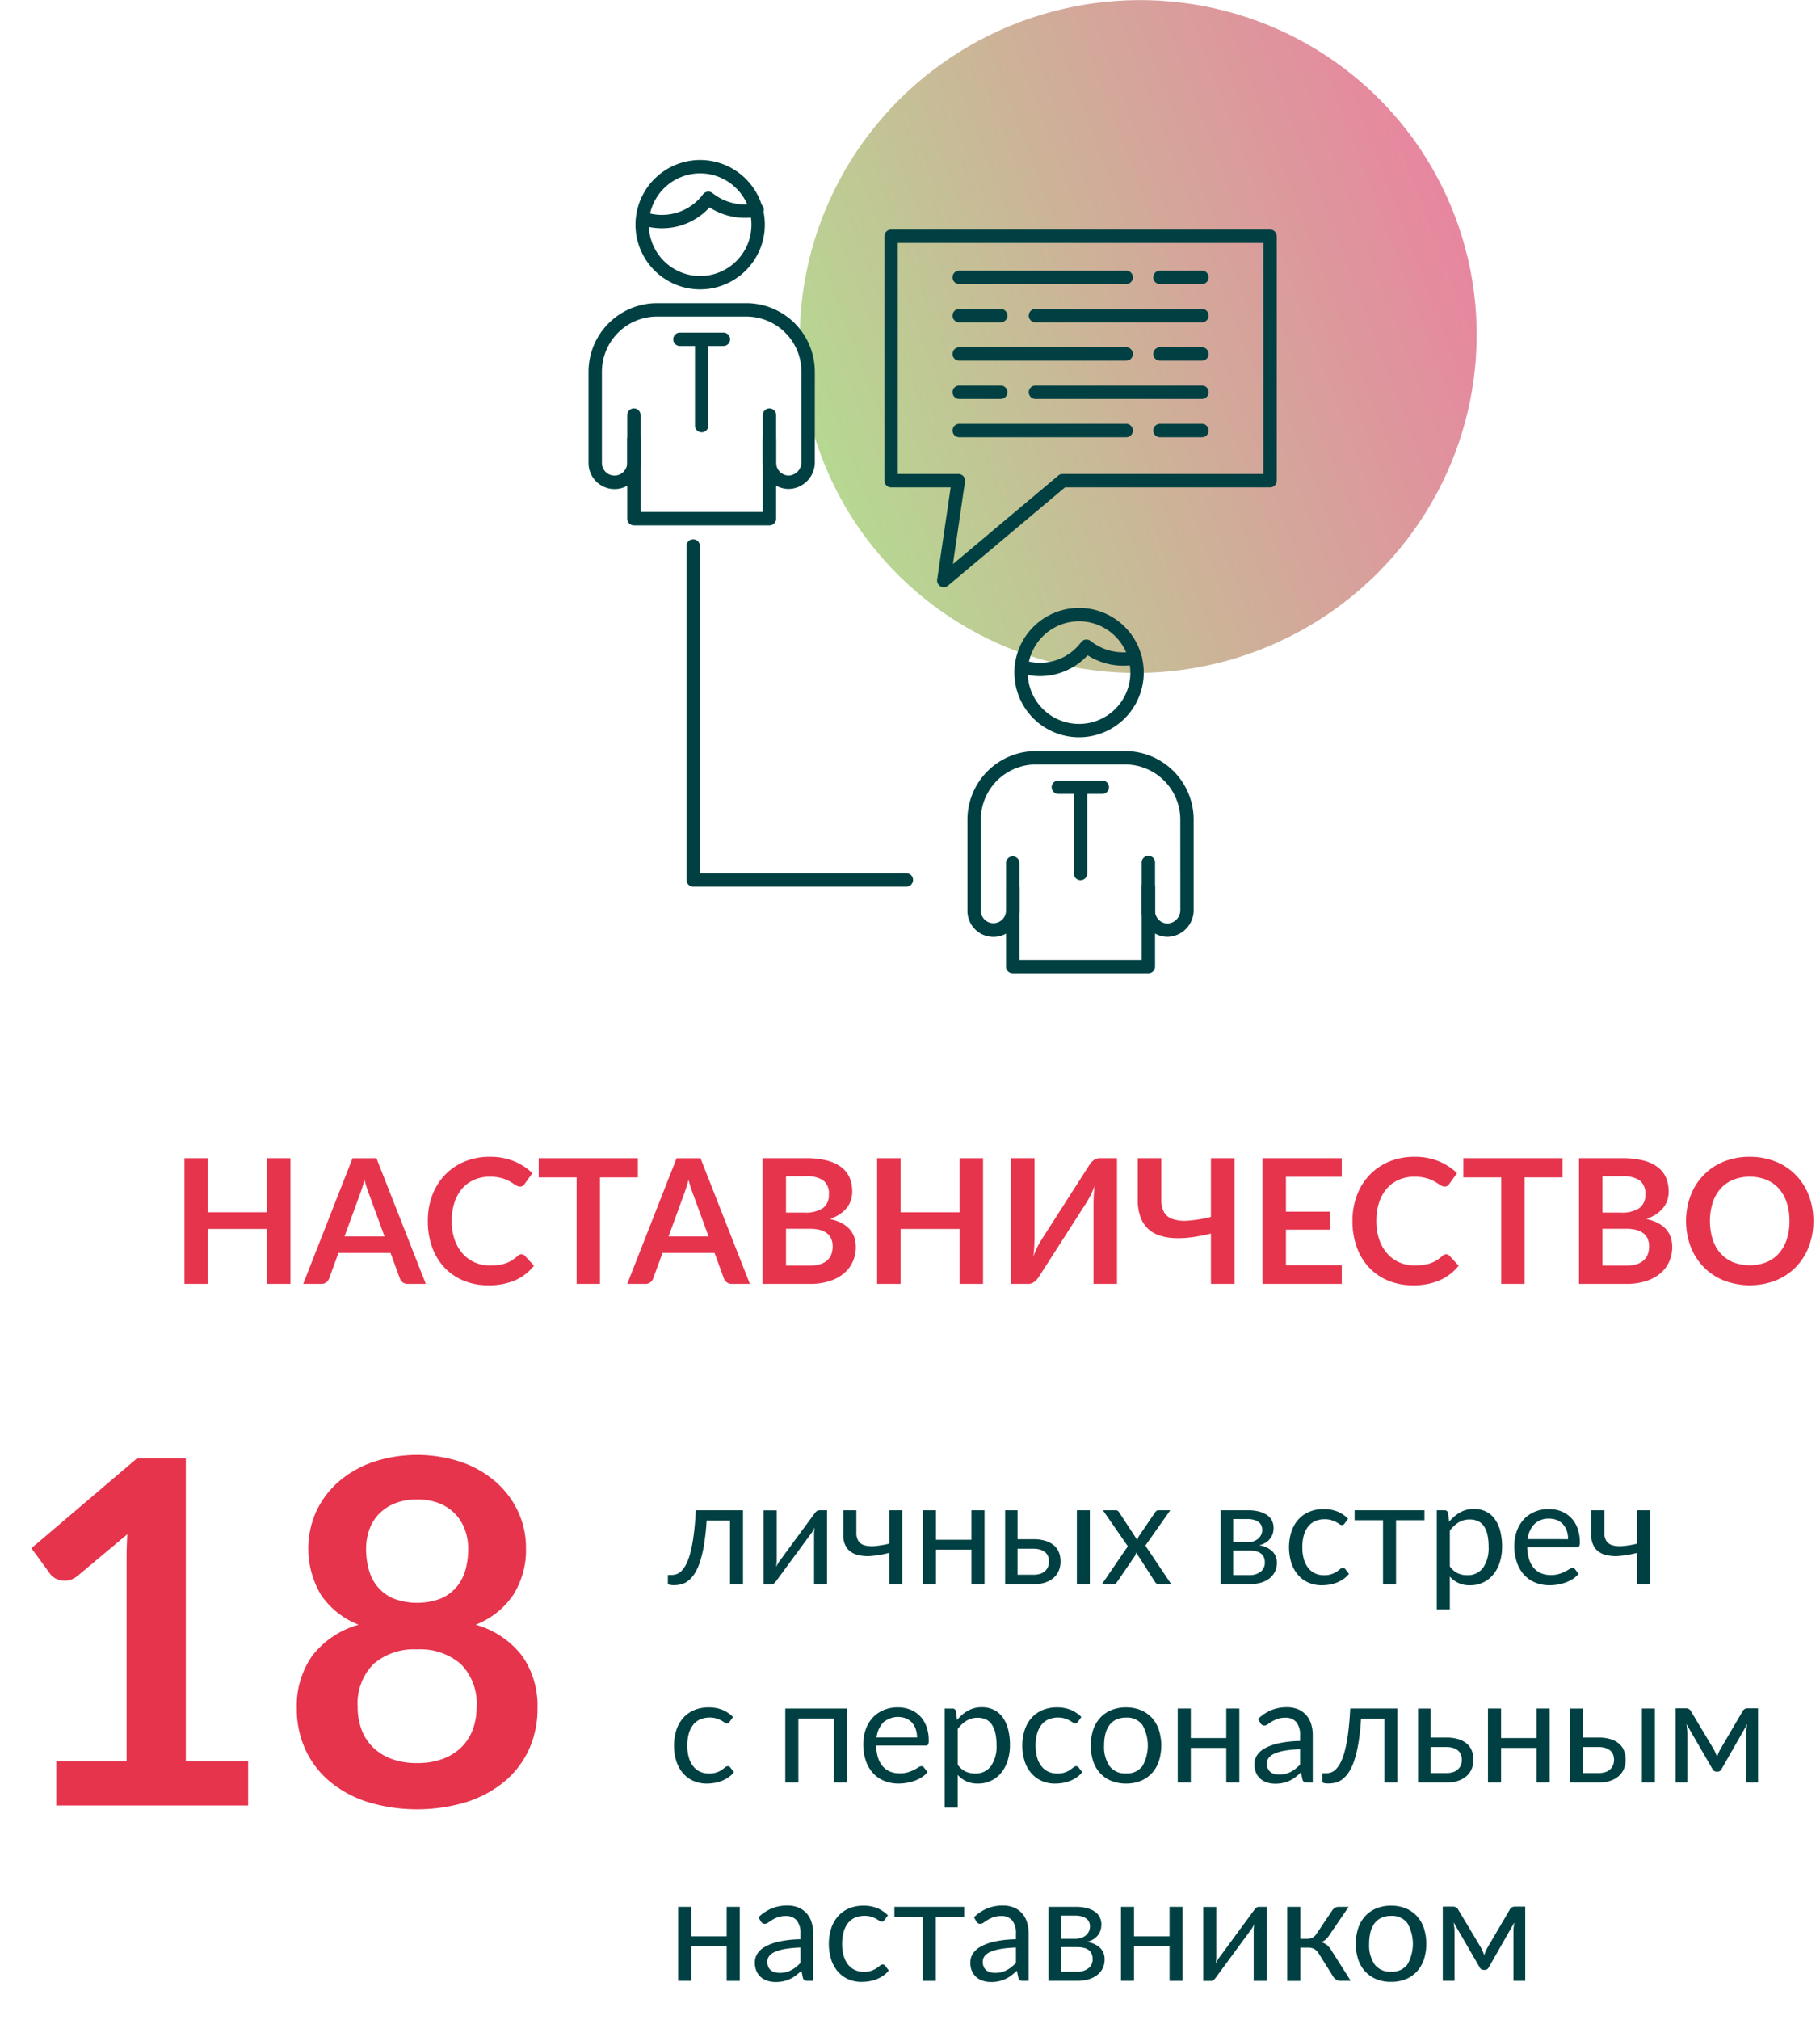 <?xml version="1.0" encoding="UTF-8"?> <svg xmlns="http://www.w3.org/2000/svg" xmlns:xlink="http://www.w3.org/1999/xlink" id="Слой_1" data-name="Слой 1" viewBox="0 0 174.432 193.557"> <defs> <style> .cls-1 { fill: #e6344d; } .cls-2 { fill: #004042; } .cls-3 { fill: url(#Безымянный_градиент_69); } </style> <linearGradient id="Безымянный_градиент_69" data-name="Безымянный градиент 69" x1="-522.208" y1="370.73" x2="-443.934" y2="370.73" gradientTransform="translate(509.892 -272.802) scale(0.83 0.823)" gradientUnits="userSpaceOnUse"> <stop offset="0" stop-color="#b6d892"></stop> <stop offset="0.993" stop-color="#e7879f"></stop> </linearGradient> </defs> <title>Формула роста аст элементы</title> <g> <g> <path class="cls-1" d="M27.832,110.973V123.019h-2.25v-5.265H19.926v5.265h-2.25V110.973h2.25v5.182H25.582v-5.182Z"></path> <path class="cls-1" d="M40.81,123.019H39.078a.747.747,0,0,1-.477-.145.911.911,0,0,1-.273-.362l-.9-2.458h-4.99l-.898,2.458a.795.795,0,0,1-.26.35.732.732,0,0,1-.482.158h-1.74l4.73-12.046h2.291Zm-3.957-4.549-1.467-4.007c-.072-.178-.146-.389-.225-.633s-.156-.508-.232-.791c-.072.283-.148.548-.227.795s-.152.463-.225.645l-1.457,3.99Z"></path> <path class="cls-1" d="M49.975,120.178a.449.449,0,0,1,.324.142l.883.958a4.851,4.851,0,0,1-1.803,1.392,6.218,6.218,0,0,1-2.57.482,6.074,6.074,0,0,1-2.412-.458,5.306,5.306,0,0,1-1.828-1.274,5.567,5.567,0,0,1-1.162-1.949,7.31,7.31,0,0,1-.404-2.474,6.886,6.886,0,0,1,.434-2.487,5.692,5.692,0,0,1,1.221-1.944,5.515,5.515,0,0,1,1.879-1.272,6.221,6.221,0,0,1,2.416-.453,5.942,5.942,0,0,1,2.336.433,5.576,5.576,0,0,1,1.736,1.133l-.75,1.042a.652.652,0,0,1-.17.174.481.481,0,0,1-.287.076.536.536,0,0,1-.258-.071c-.09-.048-.188-.105-.293-.175s-.227-.146-.365-.23a3.204,3.204,0,0,0-.484-.23,4.009,4.009,0,0,0-.637-.174,4.361,4.361,0,0,0-.838-.071,3.701,3.701,0,0,0-1.478.288,3.216,3.216,0,0,0-1.154.832,3.876,3.876,0,0,0-.748,1.333,5.587,5.587,0,0,0-.268,1.796,5.287,5.287,0,0,0,.287,1.808,3.956,3.956,0,0,0,.779,1.332,3.316,3.316,0,0,0,1.158.829,3.581,3.581,0,0,0,1.434.288,6.26,6.26,0,0,0,.828-.051,3.541,3.541,0,0,0,.684-.158,3.074,3.074,0,0,0,.59-.278,3.712,3.712,0,0,0,.555-.421.786.786,0,0,1,.176-.121A.425.425,0,0,1,49.975,120.178Z"></path> <path class="cls-1" d="M61.137,112.814H57.504V123.019h-2.24V112.814H51.631v-1.841h9.506Z"></path> <path class="cls-1" d="M71.867,123.019H70.135a.747.747,0,0,1-.477-.145.911.911,0,0,1-.273-.362l-.9-2.458h-4.99l-.898,2.458a.795.795,0,0,1-.26.35.732.732,0,0,1-.482.158h-1.74l4.73-12.046h2.291ZM67.91,118.47l-1.467-4.007c-.072-.178-.146-.389-.225-.633s-.156-.508-.232-.791c-.072.283-.148.548-.227.795s-.152.463-.225.645l-1.457,3.99Z"></path> <path class="cls-1" d="M77.24,110.973a7.949,7.949,0,0,1,2.023.225,3.878,3.878,0,0,1,1.379.642,2.495,2.495,0,0,1,.787,1.009,3.399,3.399,0,0,1,.25,1.332,2.614,2.614,0,0,1-.125.812,2.387,2.387,0,0,1-.387.725,2.939,2.939,0,0,1-.668.612,4.037,4.037,0,0,1-.961.467q2.481.558,2.482,2.683a3.406,3.406,0,0,1-.293,1.416,3.102,3.102,0,0,1-.85,1.12,4.061,4.061,0,0,1-1.373.737,6.009,6.009,0,0,1-1.867.267H73.09V110.973Zm-1.908,1.732v3.482h1.783a3.002,3.002,0,0,0,1.736-.416,1.516,1.516,0,0,0,.588-1.325,1.568,1.568,0,0,0-.533-1.341,2.79,2.79,0,0,0-1.666-.4Zm2.266,8.565a3.187,3.187,0,0,0,1.049-.15,1.822,1.822,0,0,0,.68-.399,1.476,1.476,0,0,0,.367-.584,2.217,2.217,0,0,0,.111-.708,1.864,1.864,0,0,0-.125-.703,1.297,1.297,0,0,0-.391-.533,1.841,1.841,0,0,0-.688-.338,3.854,3.854,0,0,0-1.012-.116H75.332V121.27Z"></path> <path class="cls-1" d="M94.217,110.973V123.019h-2.248v-5.265H86.312v5.265h-2.25V110.973h2.25v5.182h5.656v-5.182Z"></path> <path class="cls-1" d="M107.055,110.973V123.019h-2.25v-7.548c0-.283.008-.58.021-.891s.045-.642.096-.992a7.979,7.979,0,0,1-.363.862c-.131.265-.256.496-.379.696l-4.606,7.181a2.215,2.215,0,0,1-.18.25,1.52,1.52,0,0,1-.229.221,1.278,1.278,0,0,1-.275.158.789.789,0,0,1-.309.062H96.898V110.973h2.25v7.548c0,.283-.008.581-.021.895a9.948,9.948,0,0,1-.096.995,8.402,8.402,0,0,1,.363-.866,7.417,7.417,0,0,1,.387-.7l4.6-7.181a1.972,1.972,0,0,1,.178-.25,1.489,1.489,0,0,1,.23-.221,1.199,1.199,0,0,1,.27-.158.797.797,0,0,1,.312-.062Z"></path> <path class="cls-1" d="M118.316,110.973V123.019h-2.258v-4.823a16.866,16.866,0,0,1-1.869.358,9.21,9.21,0,0,1-1.676.074,5.175,5.175,0,0,1-1.42-.262,2.91,2.91,0,0,1-1.096-.662,2.954,2.954,0,0,1-.703-1.121,4.764,4.764,0,0,1-.25-1.637v-3.974h2.258v3.974a2.506,2.506,0,0,0,.24,1.162,1.456,1.456,0,0,0,.797.679,3.629,3.629,0,0,0,1.467.175,12.21,12.21,0,0,0,2.252-.366v-5.623Z"></path> <path class="cls-1" d="M123.248,112.756v3.34h4.215v1.725H123.248v3.407h5.348v1.791H120.998V110.973h7.598v1.783Z"></path> <path class="cls-1" d="M138.594,120.178a.449.449,0,0,1,.324.142l.883.958a4.851,4.851,0,0,1-1.803,1.392,6.218,6.218,0,0,1-2.57.482,6.074,6.074,0,0,1-2.412-.458,5.306,5.306,0,0,1-1.828-1.274,5.567,5.567,0,0,1-1.162-1.949,7.31,7.31,0,0,1-.404-2.474,6.886,6.886,0,0,1,.434-2.487,5.692,5.692,0,0,1,1.221-1.944,5.515,5.515,0,0,1,1.879-1.272,6.221,6.221,0,0,1,2.416-.453,5.942,5.942,0,0,1,2.336.433,5.576,5.576,0,0,1,1.736,1.133l-.75,1.042a.652.652,0,0,1-.17.174.481.481,0,0,1-.287.076.536.536,0,0,1-.258-.071c-.09-.048-.188-.105-.293-.175s-.227-.146-.365-.23a3.204,3.204,0,0,0-.484-.23,4.009,4.009,0,0,0-.637-.174,4.361,4.361,0,0,0-.838-.071,3.701,3.701,0,0,0-1.478.288,3.216,3.216,0,0,0-1.154.832,3.876,3.876,0,0,0-.748,1.333,5.587,5.587,0,0,0-.268,1.796,5.287,5.287,0,0,0,.287,1.808,3.956,3.956,0,0,0,.779,1.332,3.316,3.316,0,0,0,1.158.829,3.581,3.581,0,0,0,1.434.288,6.26,6.26,0,0,0,.828-.051,3.541,3.541,0,0,0,.684-.158,3.074,3.074,0,0,0,.59-.278,3.712,3.712,0,0,0,.555-.421.786.786,0,0,1,.176-.121A.425.425,0,0,1,138.594,120.178Z"></path> <path class="cls-1" d="M149.756,112.814H146.125V123.019h-2.242V112.814H140.252v-1.841h9.504Z"></path> <path class="cls-1" d="M155.488,110.973a7.949,7.949,0,0,1,2.023.225,3.878,3.878,0,0,1,1.379.642,2.495,2.495,0,0,1,.787,1.009,3.399,3.399,0,0,1,.25,1.332,2.614,2.614,0,0,1-.125.812,2.387,2.387,0,0,1-.387.725,2.939,2.939,0,0,1-.668.612,4.037,4.037,0,0,1-.961.467q2.481.558,2.482,2.683a3.406,3.406,0,0,1-.293,1.416,3.102,3.102,0,0,1-.85,1.12,4.061,4.061,0,0,1-1.373.737,6.009,6.009,0,0,1-1.867.267h-4.549V110.973Zm-1.908,1.732v3.482h1.783a3.002,3.002,0,0,0,1.736-.416,1.516,1.516,0,0,0,.588-1.325,1.568,1.568,0,0,0-.533-1.341,2.79,2.79,0,0,0-1.666-.4Zm2.266,8.565a3.187,3.187,0,0,0,1.049-.15,1.822,1.822,0,0,0,.68-.399,1.476,1.476,0,0,0,.367-.584,2.217,2.217,0,0,0,.111-.708,1.864,1.864,0,0,0-.125-.703,1.297,1.297,0,0,0-.391-.533,1.841,1.841,0,0,0-.688-.338,3.854,3.854,0,0,0-1.012-.116H153.58V121.27Z"></path> <path class="cls-1" d="M173.799,116.996a6.746,6.746,0,0,1-.438,2.453,5.787,5.787,0,0,1-1.238,1.953,5.622,5.622,0,0,1-1.924,1.287,6.97,6.97,0,0,1-4.99,0,5.657,5.657,0,0,1-1.928-1.287,5.776,5.776,0,0,1-1.246-1.953,7.04,7.04,0,0,1,0-4.907,5.776,5.776,0,0,1,1.246-1.953,5.643,5.643,0,0,1,1.928-1.287,6.506,6.506,0,0,1,2.492-.462,6.747,6.747,0,0,1,1.723.212,6.098,6.098,0,0,1,1.484.6,5.493,5.493,0,0,1,1.211.941,5.715,5.715,0,0,1,.912,1.237,5.987,5.987,0,0,1,.57,1.482A7.043,7.043,0,0,1,173.799,116.996Zm-2.291,0a5.533,5.533,0,0,0-.268-1.779,3.805,3.805,0,0,0-.758-1.337,3.244,3.244,0,0,0-1.195-.841,4.458,4.458,0,0,0-3.174,0,3.275,3.275,0,0,0-1.199.841,3.782,3.782,0,0,0-.762,1.337,6.046,6.046,0,0,0,0,3.558,3.747,3.747,0,0,0,.762,1.333,3.312,3.312,0,0,0,1.199.837,4.472,4.472,0,0,0,3.174,0,3.281,3.281,0,0,0,1.195-.837,3.77,3.77,0,0,0,.758-1.333A5.531,5.531,0,0,0,171.508,116.996Z"></path> </g> <g> <path class="cls-1" d="M23.781,168.748v4.251H5.398v-4.251h6.734V149.376q0-1.148.068-2.366l-4.779,3.998a1.976,1.976,0,0,1-.816.402,1.948,1.948,0,0,1-.758.012,1.849,1.849,0,0,1-.633-.242,1.325,1.325,0,0,1-.412-.379l-1.793-2.458,10.133-8.617h4.666v29.021Z"></path> <path class="cls-1" d="M45.588,155.673a8.506,8.506,0,0,1,4.48,3.022,8.356,8.356,0,0,1,1.447,4.975,9.324,9.324,0,0,1-.838,3.998,8.754,8.754,0,0,1-2.356,3.057,10.863,10.863,0,0,1-3.643,1.953,16.382,16.382,0,0,1-9.398,0,10.853,10.853,0,0,1-3.641-1.953,8.754,8.754,0,0,1-2.356-3.057,9.296,9.296,0,0,1-.84-3.998,8.344,8.344,0,0,1,1.449-4.975,8.498,8.498,0,0,1,4.48-3.022,7.703,7.703,0,0,1-3.619-2.873,8.694,8.694,0,0,1-.438-7.996,8.654,8.654,0,0,1,2.148-2.838,10.015,10.015,0,0,1,3.299-1.884,13.433,13.433,0,0,1,8.432,0,10.015,10.015,0,0,1,3.299,1.884,8.654,8.654,0,0,1,2.148,2.838,8.157,8.157,0,0,1,.77,3.516,8.054,8.054,0,0,1-1.207,4.48A7.703,7.703,0,0,1,45.588,155.673ZM39.98,168.931a6.883,6.883,0,0,0,2.459-.402,5.049,5.049,0,0,0,1.781-1.114,4.613,4.613,0,0,0,1.092-1.7,6.1,6.1,0,0,0,.367-2.137,5.363,5.363,0,0,0-1.516-4.137,5.933,5.933,0,0,0-4.184-1.401,5.928,5.928,0,0,0-4.182,1.401,5.363,5.363,0,0,0-1.516,4.137,6.055,6.055,0,0,0,.367,2.137,4.589,4.589,0,0,0,1.092,1.7,5.049,5.049,0,0,0,1.781,1.114A6.872,6.872,0,0,0,39.98,168.931Zm0-25.253a5.543,5.543,0,0,0-2.182.391,4.413,4.413,0,0,0-1.529,1.046,4.117,4.117,0,0,0-.894,1.505,5.509,5.509,0,0,0-.289,1.792,7.644,7.644,0,0,0,.242,1.919,4.401,4.401,0,0,0,.816,1.654,4.08,4.08,0,0,0,1.516,1.16,6.39,6.39,0,0,0,4.643,0,4.095,4.095,0,0,0,1.516-1.16,4.431,4.431,0,0,0,.816-1.654,7.643,7.643,0,0,0,.24-1.919,5.363,5.363,0,0,0-.299-1.792,4.374,4.374,0,0,0-.894-1.505,4.31,4.31,0,0,0-1.518-1.046A5.553,5.553,0,0,0,39.98,143.678Z"></path> </g> <g> <path class="cls-2" d="M71.211,151.798H69.965v-6.111h-2.24a22.644,22.644,0,0,1-.252,2.335,11.231,11.231,0,0,1-.402,1.673,4.754,4.754,0,0,1-.525,1.12,2.697,2.697,0,0,1-.609.668,1.825,1.825,0,0,1-.658.322,2.772,2.772,0,0,1-.676.084c-.397,0-.594-.062-.594-.189v-.791h.363a1.485,1.485,0,0,0,.482-.084,1.269,1.269,0,0,0,.48-.322,2.646,2.646,0,0,0,.451-.669,5.727,5.727,0,0,0,.397-1.12,14.048,14.048,0,0,0,.307-1.673c.086-.655.154-1.434.199-2.334h4.523Z"></path> <path class="cls-2" d="M79.268,144.708v7.091H78.022v-4.816c0-.093.004-.193.014-.301s.021-.215.035-.322c-.043.094-.084.18-.127.26a1.776,1.776,0,0,1-.133.217l-3.422,4.655a1.259,1.259,0,0,1-.193.213.374.374,0,0,1-.256.102h-.756v-7.091h1.254v4.816c0,.088-.006.185-.016.29-.008.105-.02.211-.033.318.041-.089.084-.171.125-.248.043-.077.084-.148.127-.214l3.422-4.655a1.127,1.127,0,0,1,.195-.213.395.395,0,0,1,.26-.102Z"></path> <path class="cls-2" d="M86.471,144.708v7.091H85.225v-3.01a9.604,9.604,0,0,1-1.711.297,3.837,3.837,0,0,1-1.4-.122,1.805,1.805,0,0,1-.945-.641,2.07,2.07,0,0,1-.346-1.27v-2.345h1.252v2.156a1.374,1.374,0,0,0,.207.805,1.059,1.059,0,0,0,.606.406,2.824,2.824,0,0,0,.986.062,9.194,9.194,0,0,0,1.352-.23v-3.199Z"></path> <path class="cls-2" d="M94.359,144.708v7.091H93.106V148.48h-3.4v3.318H88.451v-7.091h1.254v2.828h3.4v-2.828Z"></path> <path class="cls-2" d="M99.035,147.487a3.769,3.769,0,0,1,1.236.175,2.174,2.174,0,0,1,.805.469,1.729,1.729,0,0,1,.438.679,2.451,2.451,0,0,1,.133.798,2.273,2.273,0,0,1-.168.879,1.885,1.885,0,0,1-.498.693,2.378,2.378,0,0,1-.81.455,3.46,3.46,0,0,1-1.113.164H96.334v-7.091h1.19v2.779Zm.021,3.401a2.019,2.019,0,0,0,.654-.095,1.26,1.26,0,0,0,.459-.266,1.095,1.095,0,0,0,.272-.402,1.368,1.368,0,0,0,.092-.504,1.436,1.436,0,0,0-.076-.473.979.979,0,0,0-.256-.389,1.268,1.268,0,0,0-.467-.266,2.173,2.173,0,0,0-.699-.099H97.523v2.492Zm5.396-6.181v7.091H103.207v-7.091Z"></path> <path class="cls-2" d="M112.258,151.798h-1.197a.347.347,0,0,1-.242-.08.776.776,0,0,1-.143-.179l-1.785-2.779c-.018.065-.039.13-.059.192a.649.649,0,0,1-.088.172l-1.652,2.415a1.514,1.514,0,0,1-.15.179.299.299,0,0,1-.221.08h-1.113l2.486-3.64-2.389-3.451h1.197a.403.403,0,0,1,.225.049.451.451,0,0,1,.125.14l1.744,2.66a1.498,1.498,0,0,1,.174-.392l1.527-2.24a.626.626,0,0,1,.137-.157.27.27,0,0,1,.178-.06H112.16l-2.387,3.388Z"></path> <path class="cls-2" d="M119.586,144.708a4.158,4.158,0,0,1,1.127.133,2.339,2.339,0,0,1,.771.36,1.406,1.406,0,0,1,.44.536,1.561,1.561,0,0,1,.141.657,2.04,2.04,0,0,1-.062.483,1.502,1.502,0,0,1-.221.482,1.63,1.63,0,0,1-.428.417,2.093,2.093,0,0,1-.676.29,2.339,2.339,0,0,1,1.254.564,1.484,1.484,0,0,1,.441,1.117,1.876,1.876,0,0,1-.207.899,1.902,1.902,0,0,1-.566.641,2.514,2.514,0,0,1-.844.385,4.101,4.101,0,0,1-1.037.126H116.99v-7.091Zm-1.4.84v2.226h1.365a1.782,1.782,0,0,0,.57-.087,1.402,1.402,0,0,0,.453-.245,1.128,1.128,0,0,0,.293-.378,1.115,1.115,0,0,0,.105-.486,1.07,1.07,0,0,0-.07-.382.794.794,0,0,0-.238-.329,1.236,1.236,0,0,0-.441-.23,2.207,2.207,0,0,0-.672-.088Zm1.527,5.376a1.721,1.721,0,0,0,1.105-.325,1.081,1.081,0,0,0,.406-.893,1.276,1.276,0,0,0-.078-.459.878.878,0,0,0-.252-.36,1.198,1.198,0,0,0-.465-.238,2.598,2.598,0,0,0-.711-.084h-1.533v2.359Z"></path> <path class="cls-2" d="M128.875,145.967a.553.553,0,0,1-.111.119.248.248,0,0,1-.154.042.412.412,0,0,1-.23-.088c-.084-.058-.188-.122-.312-.192a2.539,2.539,0,0,0-.455-.192,2.153,2.153,0,0,0-.66-.088,2.179,2.179,0,0,0-.924.185,1.775,1.775,0,0,0-.67.536,2.439,2.439,0,0,0-.406.847,4.252,4.252,0,0,0-.135,1.113,4.08,4.08,0,0,0,.146,1.145,2.433,2.433,0,0,0,.416.84,1.782,1.782,0,0,0,.65.518,2.005,2.005,0,0,0,.857.179,2.062,2.062,0,0,0,1.236-.35c.129-.089.236-.169.322-.242a.401.401,0,0,1,.256-.108.277.277,0,0,1,.238.119l.35.455a2.519,2.519,0,0,1-.525.49,3.281,3.281,0,0,1-.633.34,3.485,3.485,0,0,1-.711.199,4.52,4.52,0,0,1-.756.062,3.091,3.091,0,0,1-1.236-.245,2.798,2.798,0,0,1-.99-.71,3.329,3.329,0,0,1-.658-1.145,5.05,5.05,0,0,1-.018-3.01,3.303,3.303,0,0,1,.644-1.159,2.902,2.902,0,0,1,1.043-.759,3.484,3.484,0,0,1,1.424-.273,3.381,3.381,0,0,1,1.32.241,3.169,3.169,0,0,1,1.012.683Z"></path> <path class="cls-2" d="M136.52,145.66h-2.723v6.139h-1.246V145.66h-2.723v-.952H136.52Z"></path> <path class="cls-2" d="M138.893,145.806a3.692,3.692,0,0,1,1.035-.889,2.655,2.655,0,0,1,1.344-.336,2.57,2.57,0,0,1,1.113.234,2.285,2.285,0,0,1,.848.693,3.358,3.358,0,0,1,.539,1.137,5.885,5.885,0,0,1,.19,1.562,4.87,4.87,0,0,1-.211,1.459,3.511,3.511,0,0,1-.606,1.169,2.794,2.794,0,0,1-2.25,1.06,2.443,2.443,0,0,1-1.94-.833V154.2h-1.252v-9.492h.748a.309.309,0,0,1,.33.259Zm.062,4.284a2.012,2.012,0,0,0,.75.651,2.128,2.128,0,0,0,.91.189,1.794,1.794,0,0,0,1.525-.707,3.309,3.309,0,0,0,.531-2.016,5.13,5.13,0,0,0-.121-1.19,2.371,2.371,0,0,0-.353-.815,1.376,1.376,0,0,0-.568-.465,1.87,1.87,0,0,0-.762-.147,2.009,2.009,0,0,0-1.068.28,3.076,3.076,0,0,0-.844.791Z"></path> <path class="cls-2" d="M151.297,150.804a2.411,2.411,0,0,1-.553.486,3.445,3.445,0,0,1-.691.34,4.325,4.325,0,0,1-.758.199,4.592,4.592,0,0,1-.777.066,3.626,3.626,0,0,1-1.355-.248,2.974,2.974,0,0,1-1.07-.729,3.336,3.336,0,0,1-.703-1.187,4.819,4.819,0,0,1-.252-1.624,4.166,4.166,0,0,1,.227-1.386,3.3,3.3,0,0,1,.654-1.116,3.017,3.017,0,0,1,1.043-.742,3.431,3.431,0,0,1,1.387-.27,3.191,3.191,0,0,1,1.18.214,2.67,2.67,0,0,1,.938.616,2.805,2.805,0,0,1,.619.993,3.764,3.764,0,0,1,.225,1.348.829.829,0,0,1-.062.393.262.262,0,0,1-.238.098h-4.738a4.145,4.145,0,0,0,.184,1.169,2.378,2.378,0,0,0,.459.829,1.855,1.855,0,0,0,.701.497,2.388,2.388,0,0,0,.91.165,2.674,2.674,0,0,0,.809-.108,3.94,3.94,0,0,0,.584-.234,4.319,4.319,0,0,0,.408-.235.55.55,0,0,1,.285-.108.272.272,0,0,1,.236.119Zm-1.008-3.325a2.444,2.444,0,0,0-.123-.794,1.792,1.792,0,0,0-.357-.623,1.59,1.59,0,0,0-.57-.406,1.929,1.929,0,0,0-.764-.144,1.908,1.908,0,0,0-1.416.521,2.446,2.446,0,0,0-.648,1.445Z"></path> <path class="cls-2" d="M158.162,144.708v7.091H156.916v-3.01a9.545,9.545,0,0,1-1.711.297,3.841,3.841,0,0,1-1.4-.122,1.813,1.813,0,0,1-.945-.641,2.07,2.07,0,0,1-.346-1.27v-2.345h1.254v2.156a1.388,1.388,0,0,0,.205.805,1.065,1.065,0,0,0,.606.406,2.839,2.839,0,0,0,.988.062,9.172,9.172,0,0,0,1.35-.23v-3.199Z"></path> <path class="cls-2" d="M69.93,164.967a.514.514,0,0,1-.113.119.245.245,0,0,1-.152.042.417.417,0,0,1-.232-.088c-.084-.058-.188-.122-.31-.192a2.539,2.539,0,0,0-.455-.192,2.45,2.45,0,0,0-1.586.098,1.784,1.784,0,0,0-.668.536,2.439,2.439,0,0,0-.406.847,4.168,4.168,0,0,0-.137,1.113,4.08,4.08,0,0,0,.146,1.145,2.47,2.47,0,0,0,.418.84,1.782,1.782,0,0,0,.65.518,1.992,1.992,0,0,0,.857.179,2.074,2.074,0,0,0,1.236-.35c.127-.089.234-.169.32-.242a.405.405,0,0,1,.256-.108.275.275,0,0,1,.238.119l.35.455a2.471,2.471,0,0,1-.525.49,3.224,3.224,0,0,1-.633.34,3.45,3.45,0,0,1-.711.199,4.486,4.486,0,0,1-.756.062,3.075,3.075,0,0,1-1.234-.245,2.798,2.798,0,0,1-.99-.71,3.298,3.298,0,0,1-.658-1.145,5.05,5.05,0,0,1-.018-3.01,3.33,3.33,0,0,1,.643-1.159,2.937,2.937,0,0,1,1.043-.759,3.5,3.5,0,0,1,1.426-.273,3.371,3.371,0,0,1,1.318.241,3.148,3.148,0,0,1,1.012.683Z"></path> <path class="cls-2" d="M81.17,170.798H79.918V164.66H76.516v6.139h-1.252v-7.091H81.17Z"></path> <path class="cls-2" d="M88.898,169.804a2.371,2.371,0,0,1-.553.486,3.481,3.481,0,0,1-.69.34,4.301,4.301,0,0,1-.76.199,4.575,4.575,0,0,1-.777.066,3.608,3.608,0,0,1-1.353-.248,2.981,2.981,0,0,1-1.072-.729,3.336,3.336,0,0,1-.703-1.187,4.819,4.819,0,0,1-.252-1.624,4.117,4.117,0,0,1,.229-1.386,3.238,3.238,0,0,1,.654-1.116,3.017,3.017,0,0,1,1.043-.742,3.421,3.421,0,0,1,1.385-.27,3.183,3.183,0,0,1,1.18.214,2.678,2.678,0,0,1,.94.616,2.833,2.833,0,0,1,.619.993,3.809,3.809,0,0,1,.223,1.348.804.804,0,0,1-.062.393.26.26,0,0,1-.238.098H83.971a4.141,4.141,0,0,0,.185,1.169,2.317,2.317,0,0,0,.459.829,1.849,1.849,0,0,0,.699.497,2.395,2.395,0,0,0,.91.165,2.674,2.674,0,0,0,.809-.108,3.774,3.774,0,0,0,.584-.234,4.138,4.138,0,0,0,.41-.235.539.539,0,0,1,.283-.108.275.275,0,0,1,.238.119Zm-1.008-3.325a2.444,2.444,0,0,0-.123-.794,1.788,1.788,0,0,0-.355-.623,1.614,1.614,0,0,0-.572-.406,2.156,2.156,0,0,0-2.18.378,2.444,2.444,0,0,0-.646,1.445Z"></path> <path class="cls-2" d="M91.727,164.806a3.673,3.673,0,0,1,1.037-.889,2.655,2.655,0,0,1,1.344-.336,2.583,2.583,0,0,1,1.113.234,2.279,2.279,0,0,1,.846.693,3.287,3.287,0,0,1,.539,1.137,5.806,5.806,0,0,1,.19,1.562,4.933,4.933,0,0,1-.209,1.459,3.511,3.511,0,0,1-.606,1.169,2.802,2.802,0,0,1-2.252,1.06,2.443,2.443,0,0,1-1.938-.833V173.2H90.537v-9.492h.75a.307.307,0,0,1,.328.259Zm.065,4.284a2.023,2.023,0,0,0,.748.651,2.134,2.134,0,0,0,.91.189,1.792,1.792,0,0,0,1.525-.707,3.295,3.295,0,0,0,.533-2.016,5.017,5.017,0,0,0-.123-1.19,2.335,2.335,0,0,0-.353-.815,1.383,1.383,0,0,0-.566-.465,1.879,1.879,0,0,0-.764-.147,2.002,2.002,0,0,0-1.066.28,3.049,3.049,0,0,0-.844.791Z"></path> <path class="cls-2" d="M103.312,164.967a.514.514,0,0,1-.113.119.245.245,0,0,1-.152.042.417.417,0,0,1-.232-.088c-.084-.058-.188-.122-.31-.192a2.539,2.539,0,0,0-.455-.192,2.45,2.45,0,0,0-1.586.098,1.784,1.784,0,0,0-.668.536,2.439,2.439,0,0,0-.406.847,4.168,4.168,0,0,0-.137,1.113,4.08,4.08,0,0,0,.146,1.145,2.47,2.47,0,0,0,.418.84,1.782,1.782,0,0,0,.65.518,1.992,1.992,0,0,0,.857.179,2.074,2.074,0,0,0,1.236-.35c.127-.089.234-.169.32-.242a.405.405,0,0,1,.256-.108.275.275,0,0,1,.238.119l.35.455a2.471,2.471,0,0,1-.525.49,3.224,3.224,0,0,1-.633.34,3.45,3.45,0,0,1-.711.199,4.486,4.486,0,0,1-.756.062,3.075,3.075,0,0,1-1.234-.245,2.798,2.798,0,0,1-.99-.71,3.298,3.298,0,0,1-.658-1.145,5.05,5.05,0,0,1-.018-3.01,3.33,3.33,0,0,1,.643-1.159,2.937,2.937,0,0,1,1.043-.759,3.5,3.5,0,0,1,1.426-.273,3.371,3.371,0,0,1,1.318.241,3.148,3.148,0,0,1,1.012.683Z"></path> <path class="cls-2" d="M107.924,163.595a3.623,3.623,0,0,1,1.4.259,2.989,2.989,0,0,1,1.065.735,3.213,3.213,0,0,1,.676,1.151,4.983,4.983,0,0,1,0,3.021,3.217,3.217,0,0,1-.676,1.148,2.955,2.955,0,0,1-1.065.731,3.659,3.659,0,0,1-1.4.255,3.717,3.717,0,0,1-1.41-.255,2.946,2.946,0,0,1-1.066-.731,3.217,3.217,0,0,1-.676-1.148,4.983,4.983,0,0,1,0-3.021,3.213,3.213,0,0,1,.676-1.151,2.98,2.98,0,0,1,1.066-.735A3.68,3.68,0,0,1,107.924,163.595Zm0,6.328a1.82,1.82,0,0,0,1.568-.703,4.003,4.003,0,0,0,0-3.938,1.816,1.816,0,0,0-1.568-.707,2.199,2.199,0,0,0-.926.182,1.715,1.715,0,0,0-.658.525,2.313,2.313,0,0,0-.393.843,4.546,4.546,0,0,0-.129,1.131,3.244,3.244,0,0,0,.521,1.964A1.843,1.843,0,0,0,107.924,169.923Z"></path> <path class="cls-2" d="M118.781,163.708v7.091h-1.252V167.48H114.127v3.318h-1.252v-7.091h1.252v2.828h3.402v-2.828Z"></path> <path class="cls-2" d="M120.574,164.708a4.051,4.051,0,0,1,1.268-.847,3.885,3.885,0,0,1,1.504-.28,2.693,2.693,0,0,1,1.057.195,2.159,2.159,0,0,1,.777.547,2.303,2.303,0,0,1,.477.847,3.523,3.523,0,0,1,.16,1.092v4.536h-.553a.535.535,0,0,1-.279-.06.399.399,0,0,1-.154-.234l-.141-.672a6.589,6.589,0,0,1-.545.458,3.11,3.11,0,0,1-.56.336,2.957,2.957,0,0,1-.627.21,3.362,3.362,0,0,1-.738.074,2.559,2.559,0,0,1-.777-.116,1.792,1.792,0,0,1-.633-.346,1.644,1.644,0,0,1-.428-.585,2.068,2.068,0,0,1-.156-.837,1.555,1.555,0,0,1,.23-.808,2.025,2.025,0,0,1,.748-.69,4.931,4.931,0,0,1,1.352-.494,10.389,10.389,0,0,1,2.045-.221v-.553a1.892,1.892,0,0,0-.357-1.249,1.289,1.289,0,0,0-1.043-.424,2.234,2.234,0,0,0-.773.115,3.015,3.015,0,0,0-.539.259q-.229.144-.393.26a.564.564,0,0,1-.324.115.365.365,0,0,1-.219-.066.587.587,0,0,1-.152-.165Zm4.025,2.897a10.534,10.534,0,0,0-1.467.137,4.168,4.168,0,0,0-.986.283,1.374,1.374,0,0,0-.555.413.895.895,0,0,0-.17.532,1.18,1.18,0,0,0,.09.483.911.911,0,0,0,.248.332.998.998,0,0,0,.371.19,1.727,1.727,0,0,0,.459.06,2.562,2.562,0,0,0,.602-.066,2.299,2.299,0,0,0,.516-.193,2.869,2.869,0,0,0,.461-.301,3.877,3.877,0,0,0,.432-.398Z"></path> <path class="cls-2" d="M133.93,170.798h-1.246v-6.111h-2.24a21.607,21.607,0,0,1-.252,2.335,10.993,10.993,0,0,1-.402,1.673,4.678,4.678,0,0,1-.525,1.12,2.73,2.73,0,0,1-.607.668,1.825,1.825,0,0,1-.658.322,2.772,2.772,0,0,1-.676.084c-.397,0-.596-.062-.596-.189v-.791h.365a1.494,1.494,0,0,0,.482-.084,1.264,1.264,0,0,0,.478-.322,2.699,2.699,0,0,0,.453-.669,5.738,5.738,0,0,0,.395-1.12,14.01,14.01,0,0,0,.309-1.673q.129-.983.199-2.334H133.93Z"></path> <path class="cls-2" d="M138.606,166.487a3.769,3.769,0,0,1,1.236.175,2.174,2.174,0,0,1,.805.469,1.729,1.729,0,0,1,.438.679,2.451,2.451,0,0,1,.133.798,2.273,2.273,0,0,1-.168.879,1.885,1.885,0,0,1-.498.693,2.378,2.378,0,0,1-.81.455,3.46,3.46,0,0,1-1.113.164h-2.723v-7.091H137.1v2.779Zm.021,3.401a2.019,2.019,0,0,0,.654-.095,1.26,1.26,0,0,0,.459-.266,1.095,1.095,0,0,0,.272-.402,1.368,1.368,0,0,0,.092-.504,1.436,1.436,0,0,0-.076-.473.979.979,0,0,0-.256-.389,1.268,1.268,0,0,0-.467-.266,2.173,2.173,0,0,0-.699-.099H137.1v2.492Z"></path> <path class="cls-2" d="M148.518,163.708v7.091h-1.254V167.48h-3.4v3.318h-1.254v-7.091h1.254v2.828h3.4v-2.828Z"></path> <path class="cls-2" d="M153.193,166.487a3.769,3.769,0,0,1,1.236.175,2.174,2.174,0,0,1,.805.469,1.729,1.729,0,0,1,.438.679,2.451,2.451,0,0,1,.133.798,2.273,2.273,0,0,1-.168.879,1.885,1.885,0,0,1-.498.693,2.378,2.378,0,0,1-.81.455,3.46,3.46,0,0,1-1.113.164h-2.723v-7.091h1.19v2.779Zm.021,3.401a2.019,2.019,0,0,0,.654-.095,1.26,1.26,0,0,0,.459-.266,1.095,1.095,0,0,0,.272-.402,1.368,1.368,0,0,0,.092-.504,1.436,1.436,0,0,0-.076-.473.979.979,0,0,0-.256-.389,1.268,1.268,0,0,0-.467-.266,2.173,2.173,0,0,0-.699-.099h-1.512v2.492Zm5.396-6.181v7.091h-1.246v-7.091Z"></path> <path class="cls-2" d="M168.494,163.686v7.112h-1.127v-4.711c0-.131.01-.276.025-.438s.039-.311.066-.451l-2.465,4.318a.463.463,0,0,1-.146.168.36.36,0,0,1-.209.064h-.141a.372.372,0,0,1-.213-.064.439.439,0,0,1-.15-.168l-2.506-4.333c.021.141.043.293.062.459a4.265,4.265,0,0,1,.027.444v4.711h-1.127V163.686h1.002a.607.607,0,0,1,.258.06.508.508,0,0,1,.217.221l2.213,3.696a5.898,5.898,0,0,1,.287.679,4.173,4.173,0,0,1,.279-.679l2.17-3.696a.477.477,0,0,1,.217-.224.626.626,0,0,1,.26-.057Z"></path> <path class="cls-2" d="M70.902,182.708v7.091H69.648V186.48h-3.4v3.318H64.994v-7.091H66.248v2.828h3.4v-2.828Z"></path> <path class="cls-2" d="M72.693,183.708a4.051,4.051,0,0,1,1.268-.847,3.902,3.902,0,0,1,1.506-.28,2.7,2.7,0,0,1,1.057.195,2.176,2.176,0,0,1,.777.547,2.327,2.327,0,0,1,.475.847,3.523,3.523,0,0,1,.162,1.092v4.536h-.553a.548.548,0,0,1-.281-.06.417.417,0,0,1-.154-.234l-.139-.672a6.94,6.94,0,0,1-.547.458,3.095,3.095,0,0,1-.559.336,3.033,3.033,0,0,1-.627.21,3.388,3.388,0,0,1-.738.074,2.55,2.55,0,0,1-.777-.116,1.801,1.801,0,0,1-.635-.346,1.639,1.639,0,0,1-.426-.585,2.035,2.035,0,0,1-.158-.837,1.573,1.573,0,0,1,.23-.808,2.017,2.017,0,0,1,.75-.69,4.907,4.907,0,0,1,1.352-.494,10.385,10.385,0,0,1,2.043-.221v-.553a1.892,1.892,0,0,0-.357-1.249,1.283,1.283,0,0,0-1.043-.424,2.25,2.25,0,0,0-.773.115,3.015,3.015,0,0,0-.539.259c-.15.096-.281.183-.391.26a.565.565,0,0,1-.326.115.359.359,0,0,1-.217-.066.624.624,0,0,1-.154-.165Zm4.025,2.897a10.534,10.534,0,0,0-1.467.137,4.196,4.196,0,0,0-.986.283,1.366,1.366,0,0,0-.553.413.884.884,0,0,0-.172.532,1.179,1.179,0,0,0,.092.483.89.89,0,0,0,.248.332.998.998,0,0,0,.371.19,1.727,1.727,0,0,0,.459.06,2.562,2.562,0,0,0,.602-.066,2.284,2.284,0,0,0,.514-.193,2.801,2.801,0,0,0,.463-.301,3.863,3.863,0,0,0,.43-.398Z"></path> <path class="cls-2" d="M84.77,183.967a.514.514,0,0,1-.113.119.245.245,0,0,1-.152.042.417.417,0,0,1-.232-.088c-.084-.058-.188-.122-.31-.192a2.539,2.539,0,0,0-.455-.192,2.45,2.45,0,0,0-1.586.098,1.784,1.784,0,0,0-.668.536,2.439,2.439,0,0,0-.406.847,4.168,4.168,0,0,0-.137,1.113,4.08,4.08,0,0,0,.146,1.145,2.47,2.47,0,0,0,.418.84,1.782,1.782,0,0,0,.65.518,1.992,1.992,0,0,0,.857.179,2.074,2.074,0,0,0,1.236-.35c.127-.089.234-.169.32-.242a.405.405,0,0,1,.256-.108.275.275,0,0,1,.238.119l.35.455a2.471,2.471,0,0,1-.525.49,3.224,3.224,0,0,1-.633.34,3.45,3.45,0,0,1-.711.199,4.486,4.486,0,0,1-.756.062,3.075,3.075,0,0,1-1.234-.245,2.798,2.798,0,0,1-.99-.71,3.298,3.298,0,0,1-.658-1.145,5.05,5.05,0,0,1-.018-3.01,3.33,3.33,0,0,1,.643-1.159,2.937,2.937,0,0,1,1.043-.759,3.5,3.5,0,0,1,1.426-.273,3.371,3.371,0,0,1,1.318.241,3.148,3.148,0,0,1,1.012.683Z"></path> <path class="cls-2" d="M92.412,183.66H89.689v6.139H88.443V183.66H85.721v-.952h6.691Z"></path> <path class="cls-2" d="M93.344,183.708a4.051,4.051,0,0,1,1.268-.847,3.885,3.885,0,0,1,1.504-.28,2.693,2.693,0,0,1,1.057.195,2.159,2.159,0,0,1,.777.547,2.303,2.303,0,0,1,.477.847,3.523,3.523,0,0,1,.16,1.092v4.536h-.553a.535.535,0,0,1-.279-.06.399.399,0,0,1-.154-.234l-.141-.672a6.589,6.589,0,0,1-.545.458,3.11,3.11,0,0,1-.56.336,2.957,2.957,0,0,1-.627.21,3.362,3.362,0,0,1-.738.074,2.559,2.559,0,0,1-.777-.116,1.792,1.792,0,0,1-.633-.346,1.644,1.644,0,0,1-.428-.585,2.068,2.068,0,0,1-.156-.837,1.555,1.555,0,0,1,.23-.808,2.025,2.025,0,0,1,.748-.69,4.931,4.931,0,0,1,1.352-.494,10.389,10.389,0,0,1,2.045-.221v-.553a1.892,1.892,0,0,0-.357-1.249,1.289,1.289,0,0,0-1.043-.424,2.234,2.234,0,0,0-.773.115,3.015,3.015,0,0,0-.539.259q-.229.144-.393.26a.564.564,0,0,1-.324.115.365.365,0,0,1-.219-.066.587.587,0,0,1-.152-.165Zm4.025,2.897a10.534,10.534,0,0,0-1.467.137,4.168,4.168,0,0,0-.986.283,1.374,1.374,0,0,0-.555.413.895.895,0,0,0-.17.532,1.18,1.18,0,0,0,.09.483.911.911,0,0,0,.248.332.998.998,0,0,0,.371.19,1.727,1.727,0,0,0,.459.06,2.562,2.562,0,0,0,.602-.066,2.299,2.299,0,0,0,.516-.193,2.869,2.869,0,0,0,.461-.301,3.877,3.877,0,0,0,.432-.398Z"></path> <path class="cls-2" d="M103.08,182.708a4.158,4.158,0,0,1,1.127.133,2.339,2.339,0,0,1,.771.36,1.406,1.406,0,0,1,.44.536,1.561,1.561,0,0,1,.141.657,2.04,2.04,0,0,1-.062.483,1.502,1.502,0,0,1-.221.482,1.63,1.63,0,0,1-.428.417,2.093,2.093,0,0,1-.676.29,2.339,2.339,0,0,1,1.254.564,1.484,1.484,0,0,1,.441,1.117,1.876,1.876,0,0,1-.207.899,1.902,1.902,0,0,1-.566.641,2.514,2.514,0,0,1-.844.385,4.101,4.101,0,0,1-1.037.126h-2.728v-7.091Zm-1.4.84v2.226h1.365a1.782,1.782,0,0,0,.57-.087,1.402,1.402,0,0,0,.453-.245,1.128,1.128,0,0,0,.293-.378,1.115,1.115,0,0,0,.105-.486,1.07,1.07,0,0,0-.07-.382.794.794,0,0,0-.238-.329,1.236,1.236,0,0,0-.441-.23,2.207,2.207,0,0,0-.672-.088Zm1.527,5.376a1.721,1.721,0,0,0,1.105-.325,1.081,1.081,0,0,0,.406-.893,1.276,1.276,0,0,0-.078-.459.878.878,0,0,0-.252-.36,1.198,1.198,0,0,0-.465-.238,2.598,2.598,0,0,0-.711-.084H101.68v2.359Z"></path> <path class="cls-2" d="M113.342,182.708v7.091H112.09V186.48h-3.402v3.318h-1.252v-7.091h1.252v2.828H112.09v-2.828Z"></path> <path class="cls-2" d="M121.4,182.708v7.091h-1.246v-4.816c0-.093.004-.193.014-.301s.021-.215.035-.322c-.043.094-.084.18-.127.26a1.776,1.776,0,0,1-.133.217l-3.422,4.655a1.259,1.259,0,0,1-.193.213.374.374,0,0,1-.256.102h-.756v-7.091H116.57v4.816c0,.088-.006.185-.016.29-.008.105-.02.211-.033.318.041-.089.084-.171.125-.248.043-.077.084-.148.127-.214l3.422-4.655a1.127,1.127,0,0,1,.195-.213.395.395,0,0,1,.26-.102Z"></path> <path class="cls-2" d="M127.678,183.057a.801.801,0,0,1,.26-.252.644.644,0,0,1,.342-.098h.975l-1.842,2.702a2.094,2.094,0,0,1-.35.423,1.261,1.261,0,0,1-.449.256,1.481,1.481,0,0,1,.568.283,1.933,1.933,0,0,1,.412.494l1.863,2.933h-.869a.853.853,0,0,1-.832-.434L126.377,187.16a1.08,1.08,0,0,0-.988-.546h-.762v3.191H123.373v-7.098h1.254v3.065h.672a.995.995,0,0,0,.875-.476Z"></path> <path class="cls-2" d="M133.326,182.595a3.623,3.623,0,0,1,1.4.259,2.989,2.989,0,0,1,1.065.735,3.213,3.213,0,0,1,.676,1.151,4.983,4.983,0,0,1,0,3.021,3.217,3.217,0,0,1-.676,1.148,2.955,2.955,0,0,1-1.065.731,3.659,3.659,0,0,1-1.4.255,3.717,3.717,0,0,1-1.41-.255,2.946,2.946,0,0,1-1.066-.731,3.217,3.217,0,0,1-.676-1.148,4.983,4.983,0,0,1,0-3.021,3.213,3.213,0,0,1,.676-1.151,2.98,2.98,0,0,1,1.066-.735A3.68,3.68,0,0,1,133.326,182.595Zm0,6.328a1.82,1.82,0,0,0,1.568-.703,4.003,4.003,0,0,0,0-3.938,1.816,1.816,0,0,0-1.568-.707,2.199,2.199,0,0,0-.926.182,1.715,1.715,0,0,0-.658.525,2.313,2.313,0,0,0-.393.843,4.546,4.546,0,0,0-.129,1.131,3.244,3.244,0,0,0,.521,1.964A1.843,1.843,0,0,0,133.326,188.923Z"></path> <path class="cls-2" d="M146.18,182.686v7.112h-1.127v-4.711c0-.131.008-.276.023-.438.018-.161.039-.311.066-.451L142.68,188.517a.463.463,0,0,1-.146.168.361.361,0,0,1-.211.064h-.141a.376.376,0,0,1-.213-.064.455.455,0,0,1-.15-.168l-2.506-4.333c.023.141.045.293.062.459a3.824,3.824,0,0,1,.029.444v4.711h-1.127V182.686h1a.615.615,0,0,1,.26.06.508.508,0,0,1,.217.221l2.211,3.696a5.898,5.898,0,0,1,.287.679,4.357,4.357,0,0,1,.281-.679l2.17-3.696a.477.477,0,0,1,.217-.224.618.618,0,0,1,.258-.057Z"></path> </g> <ellipse class="cls-3" cx="109.09" cy="32.246" rx="32.472" ry="32.203" transform="translate(-4.341 40.833) rotate(-20.796)"></ellipse> <g> <path class="cls-2" d="M67.099,27.727a6.198,6.198,0,1,1,6.204-6.194A6.206,6.206,0,0,1,67.099,27.727Zm0-11.114a4.917,4.917,0,1,0,4.922,4.92A4.926,4.926,0,0,0,67.099,16.613Z"></path> <path class="cls-2" d="M75.6,46.85a2.493,2.493,0,0,1-2.494-2.487V42.126a.641.641,0,1,1,1.281,0v2.237a1.225,1.225,0,0,0,1.213,1.205,1.29,1.29,0,0,0,1.215-1.257l-.003-8.698a5.29,5.29,0,0,0-5.287-5.281H62.975a5.29,5.29,0,0,0-5.287,5.281V44.371A1.206,1.206,0,0,0,58.9,45.569a1.225,1.225,0,0,0,1.213-1.205V42.126a.641.641,0,1,1,1.281,0v2.237a2.494,2.494,0,0,1-4.988.008V35.613a6.573,6.573,0,0,1,6.568-6.562h8.551a6.573,6.573,0,0,1,6.568,6.562V44.371A2.556,2.556,0,0,1,75.6,46.85Z"></path> <path class="cls-2" d="M73.747,50.341H60.754a.64.64,0,0,1-.641-.641V39.753a.641.641,0,0,1,1.281,0V49.06H73.106V39.753a.641.641,0,0,1,1.281,0V49.7A.64.64,0,0,1,73.747,50.341Z"></path> <path class="cls-2" d="M67.249,41.423a.64.64,0,0,1-.641-.641V33.154H65.14a.641.641,0,0,1,0-1.281h4.22a.641.641,0,0,1,0,1.281H67.89v7.629A.64.64,0,0,1,67.249,41.423Z"></path> <path class="cls-2" d="M103.414,70.645a6.198,6.198,0,1,1,6.204-6.194A6.205,6.205,0,0,1,103.414,70.645Zm0-11.114a4.917,4.917,0,1,0,4.922,4.92A4.925,4.925,0,0,0,103.414,59.53Z"></path> <path class="cls-2" d="M99.675,64.787a6.18,6.18,0,0,1-1.998-.33.64.64,0,1,1,.414-1.212,4.927,4.927,0,0,0,5.523-1.709.641.641,0,0,1,.914-.118,5.049,5.049,0,0,0,4.137.984.64.64,0,0,1,.26,1.254,6.34,6.34,0,0,1-4.686-.87A6.22,6.22,0,0,1,99.675,64.787Z"></path> <path class="cls-2" d="M111.908,89.766a2.493,2.493,0,0,1-2.487-2.493v-2.23a.641.641,0,1,1,1.281,0v2.23a1.21,1.21,0,0,0,1.205,1.212,1.282,1.282,0,0,0,1.218-1.258l-.003-8.695a5.288,5.288,0,0,0-5.282-5.281H99.285a5.287,5.287,0,0,0-5.281,5.281v8.757a1.209,1.209,0,0,0,2.417-.015v-2.23a.641.641,0,0,1,1.281,0v2.23a2.49,2.49,0,0,1-4.98.015V78.531a6.571,6.571,0,0,1,6.562-6.562h8.556a6.571,6.571,0,0,1,6.563,6.562v8.757A2.561,2.561,0,0,1,111.908,89.766Z"></path> <path class="cls-2" d="M110.062,93.258H97.062a.64.64,0,0,1-.641-.641V82.668a.641.641,0,0,1,1.281,0V91.977h11.719V82.668a.641.641,0,1,1,1.281,0v9.95A.64.64,0,0,1,110.062,93.258Z"></path> <path class="cls-2" d="M103.56,84.341a.64.64,0,0,1-.641-.641V76.071h-1.46a.641.641,0,1,1,0-1.281h4.21a.641.641,0,0,1,0,1.281H104.2V83.7A.64.64,0,0,1,103.56,84.341Z"></path> <path class="cls-2" d="M90.454,56.263a.642.642,0,0,1-.634-.733l1.294-8.832H85.405a.64.64,0,0,1-.641-.641v-23.42a.64.64,0,0,1,.641-.641h36.318a.64.64,0,0,1,.641.641v23.42a.64.64,0,0,1-.641.641H102.074L90.866,56.112A.641.641,0,0,1,90.454,56.263ZM86.045,45.416h5.809a.641.641,0,0,1,.634.733l-1.157,7.9L101.43,45.566a.643.643,0,0,1,.412-.15h19.24V23.277H86.045Z"></path> <path class="cls-2" d="M107.913,27.216H91.909a.641.641,0,0,1,0-1.281h16.004a.641.641,0,1,1,0,1.281Z"></path> <path class="cls-2" d="M115.224,27.216h-4.027a.641.641,0,1,1,0-1.281h4.027a.641.641,0,0,1,0,1.281Z"></path> <path class="cls-2" d="M63.438,21.871a6.141,6.141,0,0,1-1.996-.331.641.641,0,0,1,.415-1.212,4.917,4.917,0,0,0,5.52-1.71.642.642,0,0,1,.431-.251.625.625,0,0,1,.481.135,4.987,4.987,0,0,0,4.122.984.64.64,0,1,1,.271,1.25,6.105,6.105,0,0,1-1.302.135,6.256,6.256,0,0,1-3.379-1.001A6.139,6.139,0,0,1,63.438,21.871Z"></path> <path class="cls-2" d="M86.843,84.956H66.436a.64.64,0,0,1-.641-.641V52.338a.641.641,0,1,1,1.281,0V83.674H86.843a.641.641,0,1,1,0,1.281Z"></path> <path class="cls-2" d="M115.224,30.884H99.213a.641.641,0,0,1,0-1.281h16.012a.641.641,0,0,1,0,1.281Z"></path> <path class="cls-2" d="M95.936,30.884H91.909a.641.641,0,0,1,0-1.281h4.027a.641.641,0,0,1,0,1.281Z"></path> <path class="cls-2" d="M107.913,34.559H91.909a.641.641,0,0,1,0-1.281h16.004a.641.641,0,1,1,0,1.281Z"></path> <path class="cls-2" d="M115.224,34.559h-4.027a.641.641,0,1,1,0-1.281h4.027a.641.641,0,0,1,0,1.281Z"></path> <path class="cls-2" d="M115.224,38.227H99.213a.641.641,0,0,1,0-1.281h16.012a.641.641,0,0,1,0,1.281Z"></path> <path class="cls-2" d="M95.936,38.227H91.909a.641.641,0,0,1,0-1.281h4.027a.641.641,0,0,1,0,1.281Z"></path> <path class="cls-2" d="M107.913,41.895H91.909a.641.641,0,0,1,0-1.281h16.004a.641.641,0,1,1,0,1.281Z"></path> <path class="cls-2" d="M115.224,41.895h-4.027a.641.641,0,1,1,0-1.281h4.027a.641.641,0,0,1,0,1.281Z"></path> </g> </g> </svg> 